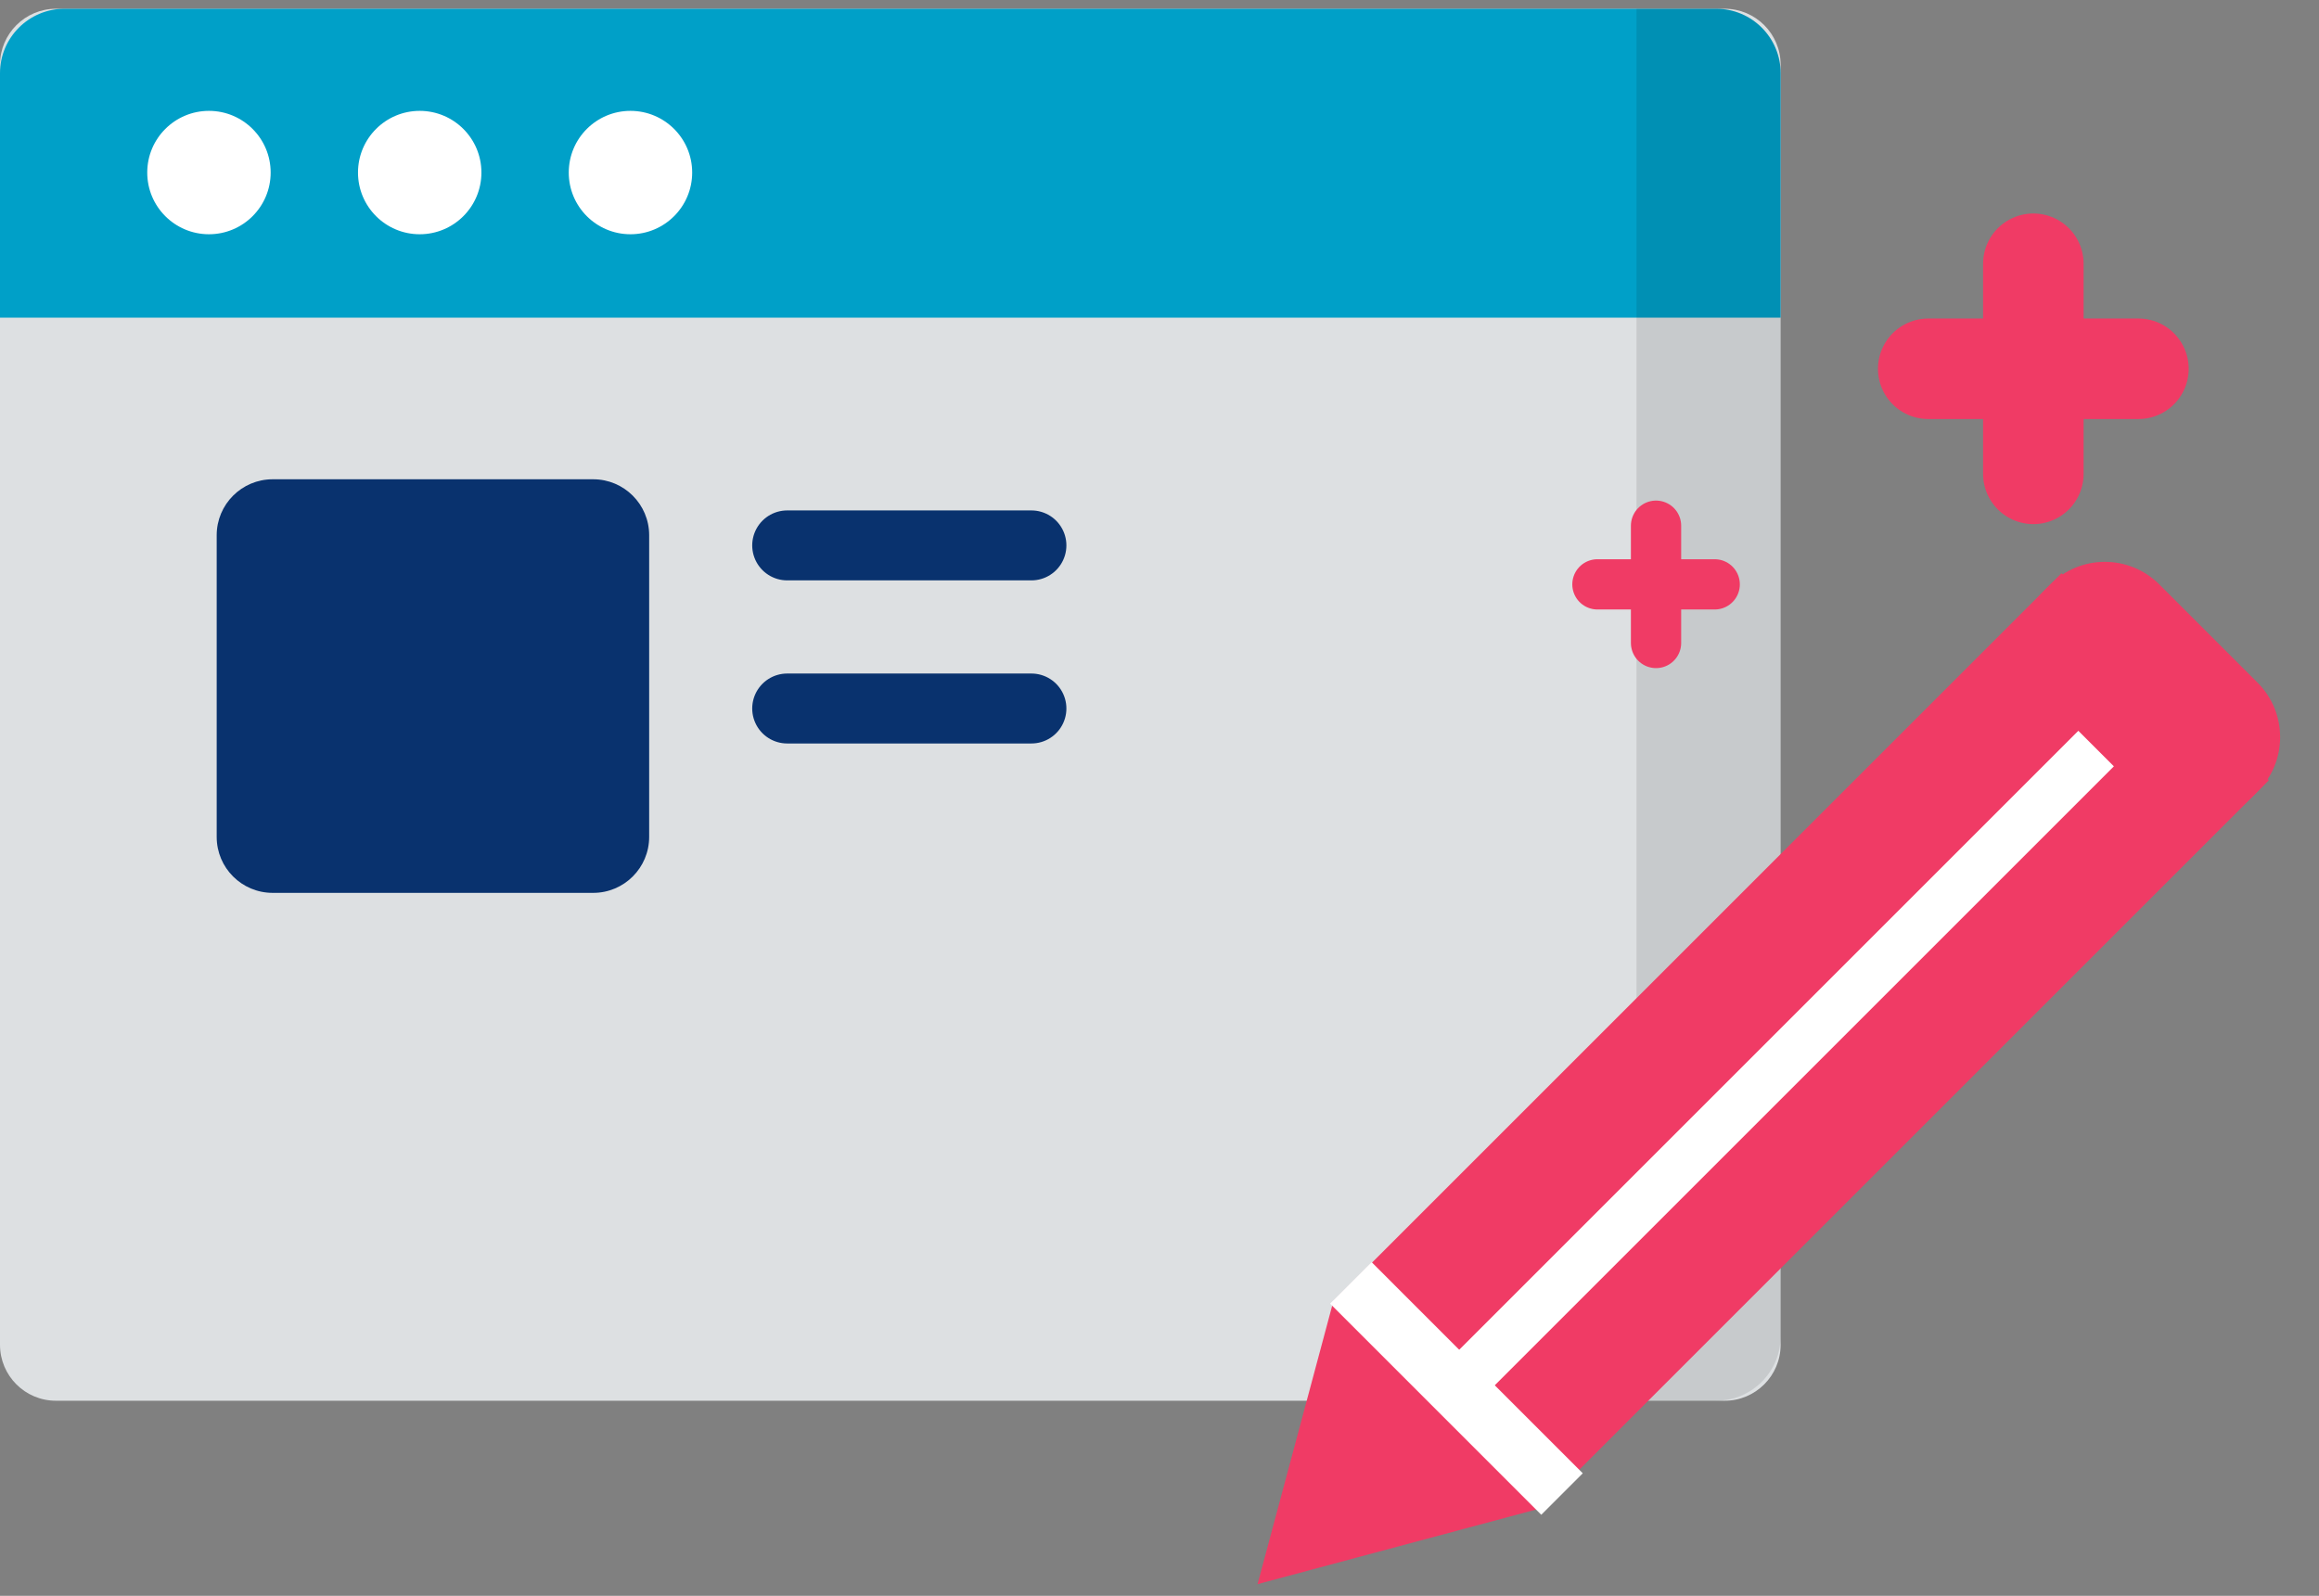<svg width="77" height="53" viewBox="0 0 77 53" fill="none" xmlns="http://www.w3.org/2000/svg">
<rect x="0" y="0" width="77" height="53" fill="#808080" stroke="none"/>
<path d="M57.266 0.291H1.858C0.832 0.291 0 1.123 0 2.149V44.664C0 45.69 0.832 46.522 1.858 46.522H57.266C58.292 46.522 59.124 45.69 59.124 44.664V2.149C59.124 1.123 58.292 0.291 57.266 0.291Z" fill="#DDE0E2"/>
<path d="M59.124 10.55V2.432C59.124 1.25 58.166 0.291 56.983 0.291H2.141C0.959 0.291 0 1.25 0 2.432V10.55H59.124Z" fill="#00A0C8"/>
<path opacity="0.1" d="M56.983 0.291H54.339V46.522H56.983C58.165 46.522 59.124 45.563 59.124 44.381V2.432C59.124 1.25 58.166 0.291 56.983 0.291Z" fill="black"/>
<path d="M6.938 7.78C8.07 7.78 8.987 6.863 8.987 5.731C8.987 4.599 8.07 3.682 6.938 3.682C5.807 3.682 4.889 4.599 4.889 5.731C4.889 6.863 5.807 7.78 6.938 7.78Z" fill="white"/>
<path d="M13.936 7.78C15.068 7.78 15.985 6.863 15.985 5.731C15.985 4.599 15.068 3.682 13.936 3.682C12.805 3.682 11.887 4.599 11.887 5.731C11.887 6.863 12.805 7.78 13.936 7.78Z" fill="white"/>
<path d="M20.934 7.78C22.065 7.78 22.983 6.863 22.983 5.731C22.983 4.599 22.065 3.682 20.934 3.682C19.802 3.682 18.885 4.599 18.885 5.731C18.885 6.863 19.802 7.78 20.934 7.78Z" fill="white"/>
<path d="M19.697 15.918H9.053C8.027 15.918 7.195 16.75 7.195 17.776V27.796C7.195 28.822 8.027 29.654 9.053 29.654H19.697C20.723 29.654 21.555 28.822 21.555 27.796V17.776C21.555 16.75 20.723 15.918 19.697 15.918Z" fill="#09326E"/>
<path d="M26.138 18.114H34.247" stroke="#09326E" stroke-width="2.323" stroke-linecap="round" stroke-linejoin="round"/>
<path d="M26.138 23.531H34.247" stroke="#09326E" stroke-width="2.323" stroke-linecap="round" stroke-linejoin="round"/>
<path d="M67.515 8.76V15.738" stroke="#F03B65" stroke-width="3.338" stroke-linecap="round" stroke-linejoin="round"/>
<path d="M71.004 12.248H64.025" stroke="#F03B65" stroke-width="3.338" stroke-linecap="round" stroke-linejoin="round"/>
<path d="M54.987 17.46V21.355" stroke="#F03B65" stroke-width="1.669" stroke-linecap="round" stroke-linejoin="round"/>
<path d="M56.935 19.408H53.041" stroke="#F03B65" stroke-width="1.669" stroke-linecap="round" stroke-linejoin="round"/>
<path d="M74.961 22.673L71.697 19.409C70.698 18.411 69.079 18.411 68.081 19.409L67.877 19.613C66.878 20.611 66.878 22.23 67.877 23.229L71.141 26.493C72.139 27.491 73.758 27.491 74.757 26.493L74.961 26.289C75.959 25.291 75.959 23.672 74.961 22.673Z" fill="#F03B65"/>
<path d="M68.451 19.039L44.291 43.199L51.171 50.079L75.332 25.919L68.451 19.039Z" fill="#F03B65"/>
<path d="M47.7 46.669L51.132 50.101L46.443 51.357L41.756 52.613L43.012 47.926L44.268 43.237L47.7 46.669Z" fill="#F03B65"/>
<path d="M69.599 24.861L48.398 46.062" stroke="white" stroke-width="1.669" stroke-miterlimit="10"/>
<path d="M44.854 42.608L51.865 49.62" stroke="white" stroke-width="1.949" stroke-miterlimit="10"/>
</svg>
